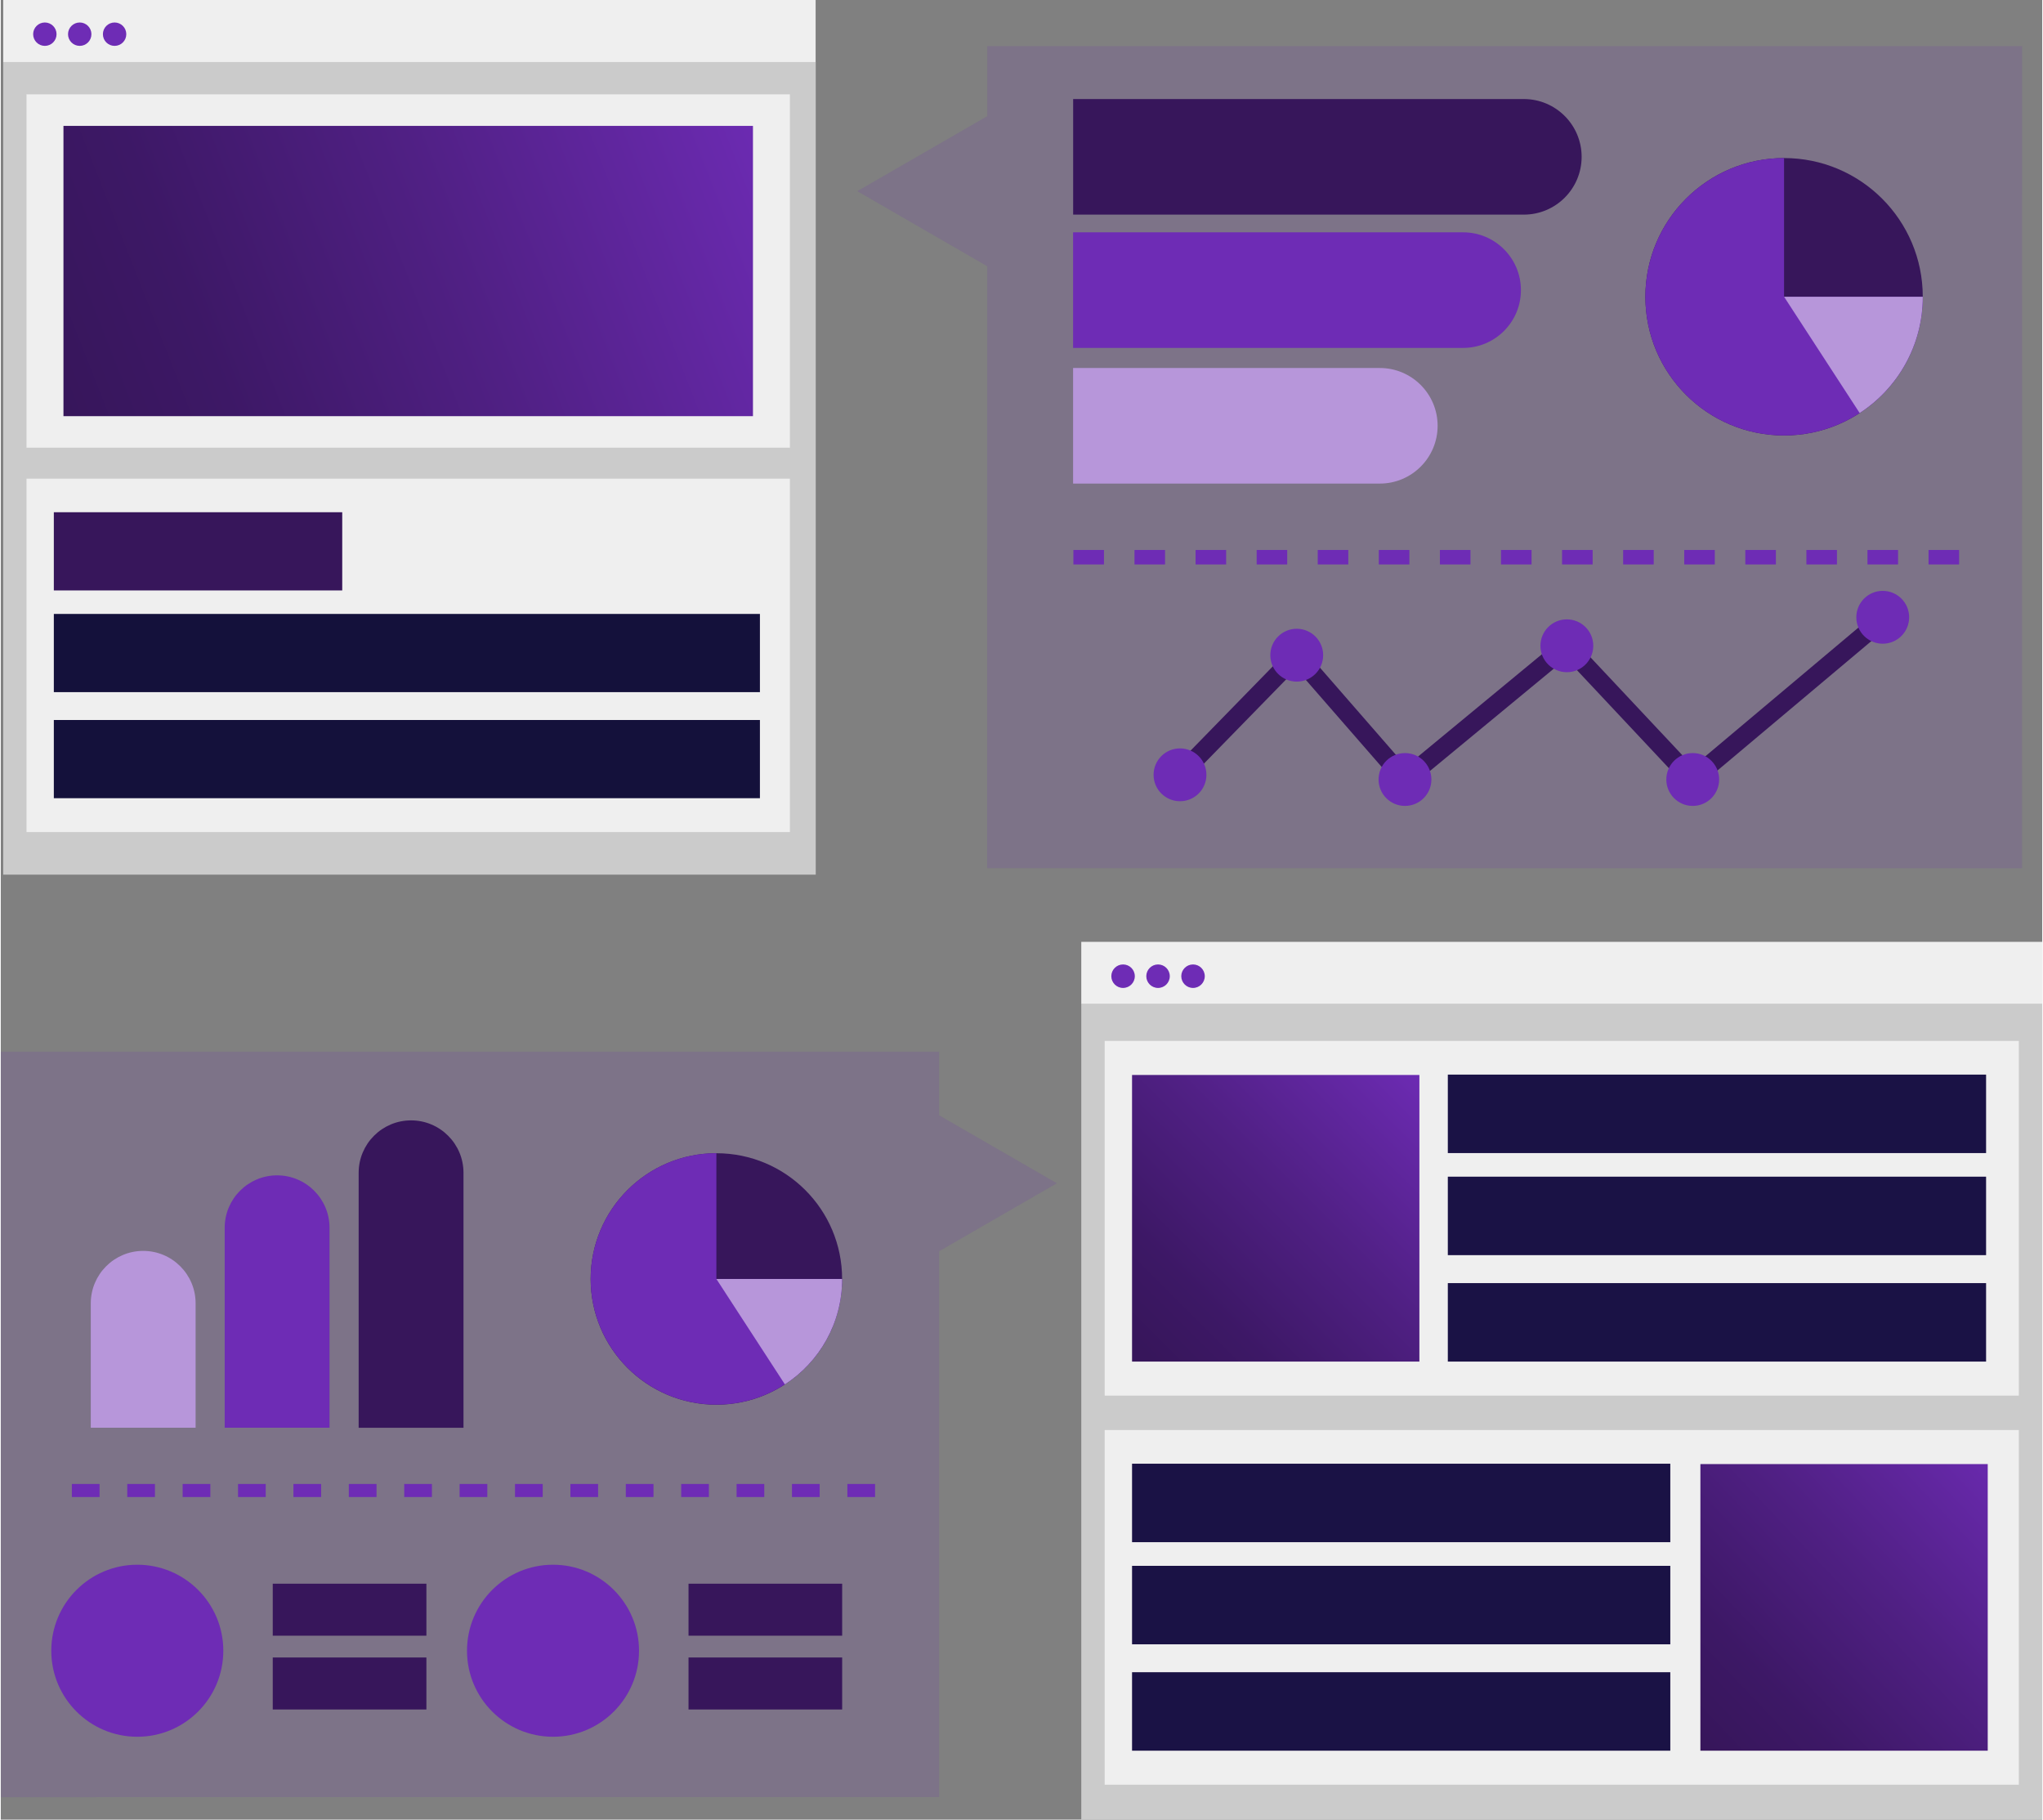 <?xml version="1.0" encoding="UTF-8"?>
<svg xmlns="http://www.w3.org/2000/svg" xmlns:xlink="http://www.w3.org/1999/xlink" id="Layer_2" data-name="Layer 2" viewBox="0 0 384.01 342.27" width="384" height="342">
  <rect x="0" y="0" width="384.01" height="342.27" fill="#808080" stroke="none"/>
  <defs>
    <style>
      .cls-1 {
        fill: url(#linear-gradient);
      }

      .cls-1, .cls-2, .cls-3, .cls-4, .cls-5, .cls-6, .cls-7, .cls-8, .cls-9, .cls-10, .cls-11 {
        stroke-width: 0px;
      }

      .cls-2 {
        opacity: .15;
      }

      .cls-2, .cls-5 {
        fill: #6e2cb5;
      }

      .cls-3 {
        fill: url(#linear-gradient-2);
      }

      .cls-4 {
        fill: url(#linear-gradient-3);
      }

      .cls-6 {
        fill: #1a1245;
      }

      .cls-7 {
        fill: #37165b;
      }

      .cls-8 {
        fill: #14113b;
      }

      .cls-9 {
        fill: #cbcbcb;
      }

      .cls-10 {
        fill: #b796da;
      }

      .cls-11 {
        fill: #efefef;
      }
    </style>
    <linearGradient id="linear-gradient" x1="320.35" y1="327.29" x2="379.37" y2="271.5" gradientUnits="userSpaceOnUse">
      <stop offset="0" stop-color="#37165b"></stop>
      <stop offset=".2" stop-color="#3d1866"></stop>
      <stop offset=".54" stop-color="#502084"></stop>
      <stop offset=".99" stop-color="#6d2bb4"></stop>
      <stop offset="1" stop-color="#6e2cb5"></stop>
    </linearGradient>
    <linearGradient id="linear-gradient-2" x1="214.92" y1="254.18" x2="267.96" y2="200.88" xlink:href="#linear-gradient"></linearGradient>
    <linearGradient id="linear-gradient-3" x1="11.91" y1="76.37" x2="146.79" y2="23.46" xlink:href="#linear-gradient"></linearGradient>
  </defs>
  <g id="Layer_1-2" data-name="Layer 1">
    <g>
      <g>
        <g>
          <polygon class="cls-2" points="0 197.83 176.5 197.82 176.5 209.78 198.66 222.57 176.5 235.36 176.51 338.02 .02 338.04 0 197.83"></polygon>
          <path class="cls-10" d="m26.79,235.29h0c5.44,0,9.86,4.42,9.86,9.86v23.4h-19.72v-23.4c0-5.44,4.42-9.86,9.86-9.86Z"></path>
          <path class="cls-5" d="m51.98,221.08h0c5.44,0,9.86,4.42,9.86,9.86v37.61h-19.72v-37.61c0-5.44,4.42-9.86,9.86-9.86Z"></path>
          <path class="cls-7" d="m77.18,210.74h0c5.44,0,9.86,4.42,9.86,9.86v47.96h-19.72v-47.96c0-5.44,4.42-9.86,9.86-9.86Z"></path>
          <circle class="cls-7" cx="134.61" cy="240.57" r="23.65"></circle>
          <path class="cls-5" d="m134.61,216.91c-13.06,0-23.65,10.59-23.65,23.65s10.59,23.65,23.65,23.65,23.65-10.59,23.65-23.65h-23.65v-23.65Z"></path>
          <path class="cls-10" d="m134.61,240.57l12.89,19.83c6.48-4.22,10.76-11.52,10.76-19.83h-23.65Z"></path>
          <path class="cls-5" d="m164.46,281.59h-5.21v-2.46h5.21v2.46Zm-10.42,0h-5.21v-2.46h5.21v2.46Zm-10.42,0h-5.21v-2.46h5.21v2.46Zm-10.42,0h-5.21v-2.46h5.21v2.46Zm-10.42,0h-5.21v-2.46h5.21v2.46Zm-10.42,0h-5.21v-2.46h5.21v2.46Zm-10.42,0h-5.21v-2.46h5.21v2.46Zm-10.42,0h-5.21v-2.46h5.21v2.46Zm-10.42,0h-5.21v-2.46h5.21v2.46Zm-10.42,0h-5.21v-2.46h5.21v2.46Zm-10.42,0h-5.21v-2.46h5.21v2.46Zm-10.42,0h-5.21v-2.46h5.21v2.46Zm-10.42,0h-5.21v-2.46h5.21v2.46Zm-10.42,0h-5.21v-2.46h5.21v2.46Zm-10.42,0h-5.21v-2.46h5.21v2.46Z"></path>
          <rect class="cls-7" x="51.16" y="297.89" width="28.9" height="9.78"></rect>
          <rect class="cls-7" x="51.16" y="311.77" width="28.9" height="9.78"></rect>
          <circle class="cls-5" cx="25.68" cy="310.5" r="16.18"></circle>
          <rect class="cls-7" x="129.37" y="297.89" width="28.9" height="9.78"></rect>
          <rect class="cls-7" x="129.37" y="311.77" width="28.9" height="9.78"></rect>
          <circle class="cls-5" cx="103.88" cy="310.5" r="16.18"></circle>
        </g>
        <rect class="cls-11" x="203.25" y="177.16" width="180.76" height="11.72"></rect>
        <circle class="cls-5" cx="211.11" cy="183.62" r="2.21"></circle>
        <circle class="cls-5" cx="217.69" cy="183.62" r="2.21"></circle>
        <circle class="cls-5" cx="224.27" cy="183.62" r="2.21"></circle>
        <rect class="cls-9" x="203.25" y="188.88" width="180.76" height="153.39"></rect>
        <g>
          <rect class="cls-11" x="207.65" y="268.99" width="171.96" height="66.71"></rect>
          <rect class="cls-6" x="212.8" y="275.32" width="101.25" height="14.76"></rect>
          <rect class="cls-6" x="212.8" y="294.53" width="101.25" height="14.76"></rect>
          <rect class="cls-6" x="212.8" y="314.54" width="101.25" height="14.76"></rect>
          <rect class="cls-1" x="319.71" y="275.39" width="54.05" height="53.91"></rect>
        </g>
        <g>
          <rect class="cls-11" x="207.65" y="195.8" width="171.96" height="66.71"></rect>
          <rect class="cls-6" x="272.2" y="202.13" width="101.25" height="14.76"></rect>
          <rect class="cls-6" x="272.2" y="221.33" width="101.25" height="14.76"></rect>
          <rect class="cls-6" x="272.2" y="241.35" width="101.25" height="14.76"></rect>
          <rect class="cls-3" x="212.8" y="202.2" width="54.05" height="53.91"></rect>
        </g>
      </g>
      <g>
        <rect class="cls-11" x=".46" width="152.82" height="11.68"></rect>
        <circle class="cls-5" cx="8.29" cy="6.43" r="2.2"></circle>
        <circle class="cls-5" cx="14.85" cy="6.43" r="2.2"></circle>
        <circle class="cls-5" cx="21.41" cy="6.43" r="2.2"></circle>
        <rect class="cls-9" x=".46" y="11.68" width="152.84" height="152.84"></rect>
        <rect class="cls-11" x="4.84" y="90.04" width="143.6" height="66.47"></rect>
        <rect class="cls-11" x="4.84" y="17.74" width="143.6" height="66.47"></rect>
        <rect class="cls-4" x="11.79" y="23.68" width="129.7" height="54.6"></rect>
        <rect class="cls-7" x="9.98" y="96.35" width="54.25" height="14.71"></rect>
        <rect class="cls-8" x="9.98" y="115.48" width="132.82" height="14.71"></rect>
        <rect class="cls-8" x="9.98" y="135.43" width="132.82" height="14.71"></rect>
      </g>
      <polygon class="cls-2" points="380.23 8.68 185.57 8.67 185.57 21.85 161.12 35.96 185.56 50.08 185.55 163.3 380.21 163.32 380.23 8.68"></polygon>
      <path class="cls-10" d="m225.12,45.81h21.75v57.7c0,6-4.87,10.87-10.87,10.87h0c-6,0-10.87-4.87-10.87-10.87v-57.7h0Z" transform="translate(155.9 316.09) rotate(-90)"></path>
      <path class="cls-5" d="m232.96,12.45h21.75v73.37c0,6-4.87,10.87-10.87,10.87h0c-6,0-10.87-4.87-10.87-10.87V12.45h0Z" transform="translate(189.26 298.41) rotate(-90)"></path>
      <path class="cls-7" d="m238.66-18.32h21.75v84.78c0,6-4.87,10.87-10.87,10.87h0c-6,0-10.87-4.87-10.87-10.87V-18.32h0Z" transform="translate(220.04 279.04) rotate(-90)"></path>
      <circle class="cls-7" cx="335.45" cy="55.82" r="26.09"></circle>
      <path class="cls-5" d="m335.45,29.73c-14.41,0-26.09,11.68-26.09,26.09s11.68,26.09,26.09,26.09,26.09-11.68,26.09-26.09h-26.09v-26.09Z"></path>
      <path class="cls-10" d="m335.45,55.82l14.22,21.87c7.14-4.65,11.87-12.71,11.87-21.87h-26.09Z"></path>
      <path class="cls-5" d="m368.38,106.17h-5.75v-2.72h5.75v2.72Zm-11.49,0h-5.75v-2.72h5.75v2.72Zm-11.49,0h-5.75v-2.72h5.75v2.72Zm-11.49,0h-5.75v-2.72h5.75v2.72Zm-11.49,0h-5.75v-2.72h5.75v2.72Zm-11.49,0h-5.75v-2.72h5.75v2.72Zm-11.49,0h-5.75v-2.72h5.75v2.72Zm-11.49,0h-5.75v-2.72h5.75v2.72Zm-11.49,0h-5.75v-2.72h5.75v2.72Zm-11.49,0h-5.75v-2.72h5.75v2.72Zm-11.49,0h-5.75v-2.72h5.75v2.72Zm-11.49,0h-5.75v-2.72h5.75v2.72Zm-11.49,0h-5.75v-2.72h5.75v2.72Zm-11.49,0h-5.75v-2.72h5.75v2.72Zm-11.49,0h-5.75v-2.72h5.75v2.72Z"></path>
      <g>
        <polygon class="cls-7" points="263.94 149.06 243.7 125.83 223.08 146.96 220.57 144.51 243.85 120.65 264.34 144.17 294.74 119.06 318.33 144.2 352.88 115.15 355.14 117.84 318.04 149.03 294.44 123.87 263.94 149.06"></polygon>
        <circle class="cls-5" cx="243.78" cy="123.24" r="4.97"></circle>
        <circle class="cls-5" cx="264.14" cy="146.62" r="4.97"></circle>
        <circle class="cls-5" cx="318.27" cy="146.62" r="4.97"></circle>
        <circle class="cls-5" cx="221.82" cy="145.74" r="4.97"></circle>
        <circle class="cls-5" cx="294.59" cy="121.47" r="4.97"></circle>
        <circle class="cls-5" cx="354.01" cy="116.11" r="4.97"></circle>
      </g>
    </g>
  </g>
</svg>
